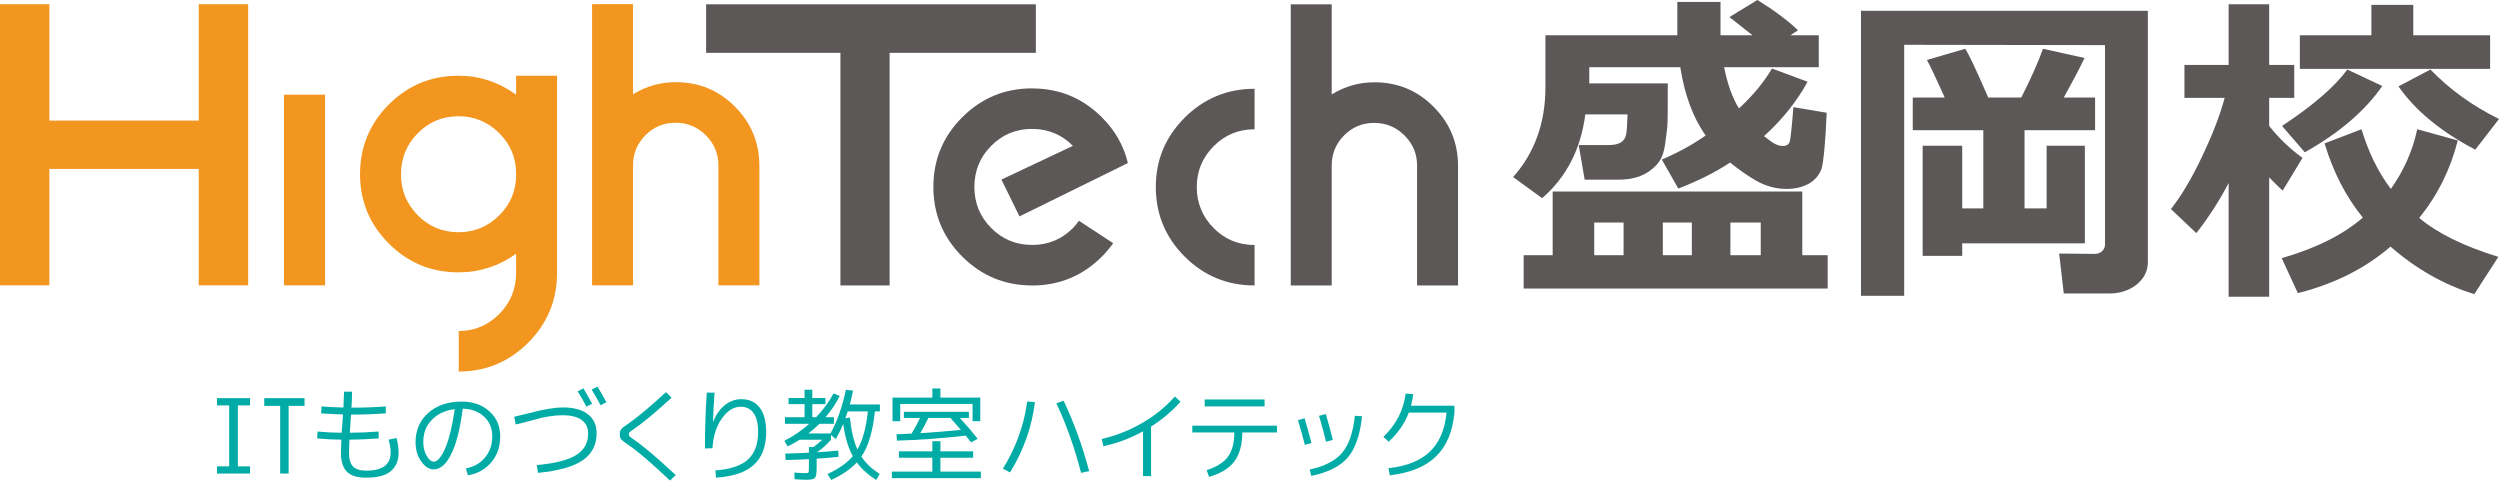 <?xml version="1.0" encoding="UTF-8" standalone="no"?>
<!DOCTYPE svg PUBLIC "-//W3C//DTD SVG 1.1//EN" "http://www.w3.org/Graphics/SVG/1.1/DTD/svg11.dtd">
<svg width="100%" height="100%" viewBox="0 0 1638 315" version="1.1" xmlns="http://www.w3.org/2000/svg" xmlns:xlink="http://www.w3.org/1999/xlink" xml:space="preserve" xmlns:serif="http://www.serif.com/" style="fill-rule:evenodd;clip-rule:evenodd;stroke-linejoin:round;stroke-miterlimit:2;">
    <g transform="matrix(1,0,0,1,-79.985,-202.054)">
        <g>
            <g transform="matrix(14.319,0,0,2.744,-6848.49,52.644)">
                <g transform="matrix(15.088,0,0,78.746,552.966,120.899)">
                    <path d="M0.478,-0.591C0.478,-0.52 0.478,-0.479 0.477,-0.468C0.477,-0.457 0.474,-0.437 0.47,-0.407C0.466,-0.378 0.457,-0.356 0.442,-0.342C0.428,-0.327 0.411,-0.316 0.392,-0.309C0.373,-0.302 0.351,-0.299 0.327,-0.299L0.226,-0.299L0.208,-0.404L0.3,-0.404C0.315,-0.404 0.328,-0.407 0.336,-0.412C0.345,-0.418 0.35,-0.426 0.352,-0.437C0.354,-0.448 0.355,-0.468 0.356,-0.497L0.228,-0.497C0.214,-0.39 0.17,-0.306 0.097,-0.243L0.009,-0.307C0.074,-0.38 0.107,-0.471 0.107,-0.579L0.107,-0.737L0.507,-0.737L0.507,-0.838L0.638,-0.838L0.638,-0.737L0.735,-0.737L0.665,-0.792L0.75,-0.844C0.803,-0.811 0.844,-0.78 0.873,-0.752L0.85,-0.737L0.936,-0.737L0.936,-0.64L0.649,-0.64C0.659,-0.589 0.674,-0.547 0.694,-0.515C0.737,-0.555 0.77,-0.595 0.794,-0.636L0.902,-0.596C0.87,-0.537 0.826,-0.482 0.77,-0.431C0.779,-0.424 0.788,-0.417 0.797,-0.411C0.807,-0.405 0.817,-0.401 0.827,-0.401C0.837,-0.401 0.844,-0.405 0.847,-0.412C0.85,-0.418 0.854,-0.454 0.859,-0.519L0.96,-0.502C0.956,-0.407 0.95,-0.35 0.944,-0.331C0.937,-0.313 0.925,-0.298 0.906,-0.287C0.886,-0.276 0.864,-0.271 0.838,-0.271C0.805,-0.271 0.774,-0.28 0.746,-0.296C0.718,-0.312 0.692,-0.331 0.667,-0.351C0.622,-0.321 0.569,-0.295 0.51,-0.272L0.46,-0.36C0.509,-0.381 0.553,-0.405 0.593,-0.433C0.554,-0.488 0.529,-0.557 0.516,-0.64L0.24,-0.64L0.24,-0.591L0.478,-0.591ZM0.963,0.031L0.041,0.031L0.041,-0.07L0.129,-0.07L0.129,-0.263L0.886,-0.263L0.886,-0.07L0.963,-0.07L0.963,0.031ZM0.668,-0.07L0.76,-0.07L0.76,-0.169L0.668,-0.169L0.668,-0.07ZM0.463,-0.169L0.463,-0.07L0.551,-0.07L0.551,-0.169L0.463,-0.169ZM0.344,-0.07L0.344,-0.169L0.255,-0.169L0.255,-0.07L0.344,-0.07Z" style="fill:rgb(91,88,87);fill-rule:nonzero;"/>
                </g>
                <g transform="matrix(15.088,0,0,78.746,568.054,120.899)">
                    <path d="M0.934,-0.05C0.934,-0.022 0.923,0 0.9,0.019C0.877,0.037 0.849,0.046 0.818,0.046L0.679,0.046L0.665,-0.075L0.774,-0.074C0.782,-0.074 0.789,-0.077 0.795,-0.082C0.801,-0.088 0.804,-0.094 0.804,-0.102L0.804,-0.707L0.195,-0.708L0.195,0.053L0.064,0.053L0.064,-0.811L0.934,-0.811L0.934,-0.05ZM0.743,-0.106L0.371,-0.106L0.371,-0.068L0.251,-0.068L0.251,-0.402L0.371,-0.402L0.371,-0.212L0.435,-0.212L0.435,-0.449L0.221,-0.449L0.221,-0.548L0.318,-0.548C0.291,-0.608 0.273,-0.646 0.264,-0.662L0.38,-0.696C0.39,-0.682 0.413,-0.633 0.45,-0.548L0.55,-0.548C0.579,-0.605 0.601,-0.654 0.616,-0.696L0.742,-0.668C0.725,-0.633 0.704,-0.593 0.679,-0.548L0.774,-0.548L0.774,-0.449L0.56,-0.449L0.56,-0.212L0.627,-0.212L0.627,-0.402L0.743,-0.402L0.743,-0.106Z" style="fill:rgb(91,88,87);fill-rule:nonzero;"/>
                </g>
                <g transform="matrix(15.088,0,0,78.746,583.141,120.899)">
                    <path d="M0.179,-0.289C0.151,-0.235 0.118,-0.184 0.081,-0.137L0.004,-0.21C0.035,-0.249 0.066,-0.301 0.097,-0.366C0.128,-0.431 0.152,-0.491 0.167,-0.547L0.045,-0.547L0.045,-0.647L0.179,-0.647L0.179,-0.831L0.302,-0.831L0.302,-0.647L0.378,-0.647L0.378,-0.547L0.302,-0.547L0.302,-0.462C0.331,-0.425 0.365,-0.393 0.403,-0.365L0.343,-0.266C0.328,-0.279 0.315,-0.293 0.302,-0.306L0.302,0.056L0.179,0.056L0.179,-0.289ZM0.972,-0.635L0.395,-0.635L0.395,-0.737L0.612,-0.737L0.612,-0.829L0.739,-0.829L0.739,-0.737L0.972,-0.737L0.972,-0.635ZM0.999,-0.483L0.927,-0.39C0.822,-0.445 0.745,-0.509 0.694,-0.582L0.791,-0.633C0.849,-0.573 0.918,-0.523 0.999,-0.483ZM0.645,-0.583C0.593,-0.508 0.515,-0.441 0.41,-0.382L0.341,-0.462C0.435,-0.524 0.501,-0.581 0.539,-0.633L0.645,-0.583ZM0.874,-0.418C0.852,-0.331 0.813,-0.252 0.757,-0.183C0.813,-0.136 0.893,-0.097 0.997,-0.065L0.924,0.048C0.833,0.02 0.748,-0.028 0.67,-0.096C0.593,-0.03 0.5,0.017 0.389,0.045L0.34,-0.061C0.444,-0.091 0.526,-0.132 0.586,-0.184C0.534,-0.248 0.496,-0.323 0.47,-0.409L0.582,-0.452C0.603,-0.382 0.633,-0.321 0.671,-0.271C0.71,-0.326 0.737,-0.386 0.751,-0.452L0.874,-0.418Z" style="fill:rgb(91,88,87);fill-rule:nonzero;"/>
                </g>
            </g>
            <g transform="matrix(9.363,0,0,9.363,901.977,260.229)">
                <path d="M0,13.762C-1.911,13.762 -3.542,13.089 -4.889,11.744C-6.235,10.4 -6.911,8.774 -6.911,6.868C-6.911,4.979 -6.235,3.366 -4.889,2.018C-3.542,0.675 -1.911,0 0,0L0,2.833C-1.127,2.833 -2.081,3.229 -2.868,4.022C-3.649,4.815 -4.045,5.765 -4.045,6.868C-4.045,7.991 -3.649,8.95 -2.868,9.742C-2.081,10.537 -1.127,10.931 0,10.931L0,13.762Z" style="fill:rgb(91,88,87);fill-rule:nonzero;"/>
            </g>
            <g transform="matrix(9.363,0,0,9.363,1035.29,204.875)">
                <path d="M0,19.674L-2.866,19.674L-2.866,11.287C-2.866,10.46 -3.161,9.758 -3.752,9.172C-4.343,8.589 -5.048,8.298 -5.869,8.298C-6.689,8.298 -7.392,8.589 -7.972,9.172C-8.553,9.758 -8.841,10.46 -8.841,11.287L-8.841,19.674L-11.706,19.674L-11.706,0L-8.841,0L-8.841,6.306C-7.916,5.74 -6.922,5.457 -5.854,5.457C-4.224,5.457 -2.842,6.031 -1.705,7.178C-0.567,8.32 0,9.696 0,11.305L0,19.674Z" style="fill:rgb(91,88,87);fill-rule:nonzero;"/>
            </g>
            <g transform="matrix(9.363,0,0,9.363,783.019,297.639)">
                <path d="M0,5.745C-0.784,6.534 -1.734,6.932 -2.858,6.932L-2.858,6.93L-2.872,6.93C-3.996,6.93 -4.947,6.534 -5.73,5.741C-6.513,4.952 -6.902,3.996 -6.902,2.873C-6.902,1.749 -6.513,0.792 -5.73,0.001C-4.947,-0.79 -3.996,-1.189 -2.872,-1.189L-2.872,-1.185C-2.868,-1.185 -2.863,-1.187 -2.858,-1.187C-1.737,-1.187 -0.789,-0.79 -0.006,-0.003L-5.009,2.358L-3.746,4.934L3.84,1.201C3.554,-0.001 2.951,-1.075 2.016,-2.005C0.671,-3.347 -0.953,-4.019 -2.858,-4.021L-2.858,-4.025C-4.768,-4.025 -6.398,-3.353 -7.747,-2.007C-9.097,-0.662 -9.771,0.964 -9.771,2.873C-9.771,4.778 -9.097,6.404 -7.747,7.749C-6.401,9.092 -4.779,9.765 -2.872,9.766L-2.872,9.77C-0.961,9.77 0.67,9.096 2.016,7.751C2.316,7.452 2.579,7.138 2.811,6.809L0.414,5.241C0.288,5.413 0.158,5.587 0,5.745" style="fill:rgb(91,88,87);fill-rule:nonzero;"/>
            </g>
            <g transform="matrix(9.363,0,0,9.363,758.679,389.084)">
                <path d="M0,-19.674L-23.074,-19.674L-23.074,-16.278L-13.676,-16.278L-13.676,0L-10.234,0L-10.234,-16.278L0,-16.278L0,-19.674Z" style="fill:rgb(91,88,87);fill-rule:nonzero;"/>
            </g>
            <g transform="matrix(9.363,0,0,9.363,418.138,380.494)">
                <path d="M0,-6.819L0,-6.91C0,-8.016 -0.394,-8.96 -1.187,-9.747C-1.98,-10.532 -2.925,-10.923 -4.028,-10.923C-5.151,-10.923 -6.104,-10.526 -6.885,-9.733C-7.668,-8.937 -8.056,-7.976 -8.056,-6.846C-8.056,-5.741 -7.668,-4.794 -6.885,-3.999C-6.104,-3.205 -5.151,-2.807 -4.028,-2.807C-2.925,-2.807 -1.98,-3.199 -1.187,-3.982C-0.394,-4.765 0,-5.714 0,-6.819M2.866,0.034C2.866,1.946 2.192,3.572 0.847,4.921C-0.502,6.268 -2.121,6.941 -4.014,6.941L-4.014,4.106C-2.915,4.106 -1.971,3.708 -1.184,2.919C-0.394,2.13 0,1.164 0,0.034L0,-1.297C-1.225,-0.431 -2.569,0.001 -4.031,0.001C-5.94,0.001 -7.564,-0.671 -8.908,-2.016C-10.251,-3.361 -10.922,-4.977 -10.922,-6.865C-10.922,-8.771 -10.251,-10.397 -8.908,-11.745C-7.564,-13.088 -5.94,-13.76 -4.031,-13.76C-2.569,-13.76 -1.225,-13.319 0,-12.433L0,-13.76L2.866,-13.76L2.866,0.034Z" style="fill:rgb(243,150,31);fill-rule:nonzero;"/>
            </g>
            <g transform="matrix(9.363,0,0,9.363,210.214,388.992)">
                <path d="M0,-19.673L0,-11.528L-10.453,-11.528L-10.453,-19.673L-13.909,-19.673L-13.909,0L-10.453,0L-10.453,-8.144L0,-8.144L0,0L3.456,0L3.456,-19.673L0,-19.673Z" style="fill:rgb(243,150,31);fill-rule:nonzero;"/>
            </g>
            <g transform="matrix(-9.363,0,0,9.363,5167.1,-1926.74)">
                <rect x="520.573" y="233.988" width="2.875" height="13.341" style="fill:rgb(243,150,31);"/>
            </g>
            <g transform="matrix(9.363,0,0,9.363,577.528,204.756)">
                <path d="M0,19.677L-2.867,19.677L-2.867,11.287C-2.867,10.461 -3.161,9.761 -3.751,9.173C-4.343,8.589 -5.049,8.301 -5.868,8.301C-6.689,8.301 -7.391,8.589 -7.972,9.173C-8.553,9.761 -8.841,10.461 -8.841,11.287L-8.841,19.677L-11.707,19.677L-11.707,0L-8.841,0L-8.841,6.307C-7.917,5.743 -6.921,5.46 -5.854,5.46C-4.223,5.46 -2.842,6.033 -1.705,7.179C-0.568,8.323 0,9.699 0,11.308L0,19.677Z" style="fill:rgb(243,150,31);fill-rule:nonzero;"/>
            </g>
            <g transform="matrix(16.602,0,0,16.602,243.806,462.929)">
                <path d="M0,2.975L-1.304,2.975L-1.304,2.691L-0.824,2.691L-0.824,0.286L-1.304,0.286L-1.304,0L0,0L0,0.286L-0.48,0.286L-0.48,2.691L0,2.691L0,2.975Z" style="fill:rgb(0,172,165);fill-rule:nonzero;"/>
            </g>
            <g transform="matrix(16.602,0,0,16.602,263.554,462.929)">
                <path d="M0,2.975L0,0.305L-0.628,0.305L-0.628,0L0.961,0L0.961,0.305L0.334,0.305L0.334,2.975L0,2.975Z" style="fill:rgb(0,172,165);fill-rule:nonzero;"/>
            </g>
            <g transform="matrix(16.602,0,0,16.602,305.4,515.018)">
                <path d="M0,-3.394L0.317,-3.394C0.315,-3.191 0.307,-2.979 0.293,-2.763C0.782,-2.763 1.235,-2.779 1.65,-2.811L1.65,-2.538C1.229,-2.506 0.772,-2.489 0.277,-2.489C0.274,-2.457 0.271,-2.406 0.266,-2.338C0.264,-2.271 0.259,-2.219 0.256,-2.188C0.254,-2.142 0.249,-2.073 0.242,-1.98C0.235,-1.887 0.23,-1.818 0.228,-1.772C0.574,-1.774 0.951,-1.79 1.365,-1.82L1.365,-1.549C0.949,-1.519 0.564,-1.501 0.212,-1.499C0.201,-1.264 0.196,-1.096 0.196,-0.991C0.196,-0.734 0.248,-0.552 0.354,-0.441C0.46,-0.331 0.634,-0.277 0.876,-0.277C1.519,-0.277 1.839,-0.514 1.839,-0.991C1.839,-1.139 1.812,-1.309 1.761,-1.499L2.071,-1.565C2.125,-1.369 2.152,-1.171 2.152,-0.969C2.152,-0.678 2.054,-0.443 1.856,-0.267C1.658,-0.087 1.333,0 0.876,0C0.525,0 0.272,-0.077 0.114,-0.233C-0.043,-0.39 -0.123,-0.641 -0.123,-0.991C-0.123,-1.096 -0.117,-1.264 -0.105,-1.499C-0.421,-1.501 -0.74,-1.519 -1.063,-1.549L-1.043,-1.82C-0.72,-1.79 -0.403,-1.774 -0.094,-1.772C-0.091,-1.818 -0.085,-1.887 -0.077,-1.982C-0.068,-2.075 -0.063,-2.146 -0.062,-2.192C-0.059,-2.225 -0.055,-2.275 -0.052,-2.344C-0.048,-2.41 -0.043,-2.46 -0.04,-2.495C-0.381,-2.504 -0.669,-2.52 -0.905,-2.538L-0.888,-2.811C-0.65,-2.793 -0.364,-2.777 -0.024,-2.767C-0.014,-2.975 -0.005,-3.185 0,-3.394" style="fill:rgb(0,172,165);fill-rule:nonzero;"/>
            </g>
            <g transform="matrix(16.602,0,0,16.602,377.953,508.535)">
                <path d="M0,-2.315C-0.378,-2.266 -0.679,-2.126 -0.904,-1.892C-1.13,-1.661 -1.243,-1.372 -1.243,-1.022C-1.243,-0.8 -1.197,-0.614 -1.105,-0.464C-1.015,-0.316 -0.922,-0.241 -0.827,-0.241C-0.78,-0.241 -0.732,-0.26 -0.682,-0.297C-0.632,-0.336 -0.576,-0.405 -0.513,-0.503C-0.45,-0.602 -0.39,-0.727 -0.332,-0.878C-0.273,-1.03 -0.215,-1.227 -0.155,-1.475C-0.099,-1.722 -0.046,-2.003 0,-2.315M0.436,0.025C0.752,-0.033 1.005,-0.175 1.194,-0.407C1.386,-0.636 1.48,-0.913 1.48,-1.24C1.48,-1.558 1.372,-1.815 1.158,-2.017C0.943,-2.218 0.662,-2.324 0.315,-2.332C0.211,-1.534 0.06,-0.937 -0.141,-0.536C-0.341,-0.135 -0.571,0.064 -0.834,0.064C-1.013,0.064 -1.175,-0.039 -1.323,-0.249C-1.473,-0.458 -1.548,-0.711 -1.548,-1.006C-1.548,-1.483 -1.38,-1.869 -1.046,-2.166C-0.71,-2.463 -0.27,-2.612 0.273,-2.612C0.72,-2.612 1.084,-2.484 1.367,-2.226C1.651,-1.971 1.794,-1.641 1.794,-1.24C1.794,-0.839 1.678,-0.5 1.445,-0.22C1.212,0.06 0.905,0.232 0.522,0.297L0.436,0.025Z" style="fill:rgb(0,172,165);fill-rule:nonzero;"/>
            </g>
            <g transform="matrix(16.602,0,0,16.602,467.659,509.888)">
                <path d="M0,-3.166L0.227,-3.285C0.371,-3.048 0.489,-2.842 0.581,-2.666L0.35,-2.551C0.23,-2.776 0.113,-2.982 0,-3.166M-0.552,-3.098L-0.327,-3.216C-0.216,-3.032 -0.102,-2.83 0.016,-2.608L-0.209,-2.494C-0.307,-2.682 -0.421,-2.884 -0.552,-3.098M-3.058,-2.095C-2.946,-2.12 -2.745,-2.168 -2.454,-2.24C-1.905,-2.389 -1.461,-2.462 -1.122,-2.462C-0.704,-2.462 -0.379,-2.371 -0.149,-2.193C0.08,-2.014 0.194,-1.764 0.194,-1.443C0.194,-0.982 0.011,-0.629 -0.357,-0.375C-0.726,-0.122 -1.314,0.042 -2.12,0.119L-2.166,-0.187C-1.447,-0.253 -0.932,-0.383 -0.613,-0.583C-0.298,-0.781 -0.14,-1.063 -0.14,-1.43C-0.14,-1.665 -0.226,-1.843 -0.398,-1.97C-0.57,-2.093 -0.821,-2.155 -1.149,-2.155C-1.296,-2.155 -1.448,-2.144 -1.606,-2.12C-1.764,-2.099 -1.896,-2.072 -1.997,-2.049C-2.103,-2.023 -2.239,-1.983 -2.414,-1.937C-2.711,-1.857 -2.906,-1.808 -3,-1.79L-3.058,-2.095Z" style="fill:rgb(0,172,165);fill-rule:nonzero;"/>
            </g>
            <g transform="matrix(16.602,0,0,16.602,520.027,513.296)">
                <path d="M0,-3.053C-0.639,-2.47 -1.13,-2.061 -1.474,-1.826C-1.574,-1.76 -1.636,-1.714 -1.657,-1.693C-1.68,-1.67 -1.69,-1.643 -1.69,-1.608C-1.69,-1.575 -1.68,-1.548 -1.66,-1.527C-1.64,-1.504 -1.584,-1.463 -1.495,-1.404C-1.123,-1.149 -0.569,-0.68 0.163,0.003L-0.064,0.218C-0.807,-0.486 -1.358,-0.958 -1.724,-1.199C-1.865,-1.295 -1.953,-1.364 -1.99,-1.407C-2.027,-1.451 -2.046,-1.518 -2.046,-1.608C-2.046,-1.697 -2.025,-1.766 -1.985,-1.813C-1.946,-1.861 -1.851,-1.936 -1.695,-2.038C-1.336,-2.287 -0.846,-2.698 -0.224,-3.271L0,-3.053Z" style="fill:rgb(0,172,165);fill-rule:nonzero;"/>
            </g>
            <g transform="matrix(16.602,0,0,16.602,543.083,515.003)">
                <path d="M0,-3.356L0.306,-3.352C0.275,-2.945 0.255,-2.565 0.243,-2.21L0.252,-2.21C0.372,-2.5 0.527,-2.719 0.723,-2.87C0.917,-3.02 1.131,-3.097 1.365,-3.097C1.672,-3.097 1.912,-2.986 2.084,-2.766C2.256,-2.544 2.343,-2.224 2.343,-1.803C2.343,-1.236 2.182,-0.804 1.857,-0.507C1.534,-0.21 1.036,-0.043 0.363,0L0.339,-0.284C0.924,-0.328 1.353,-0.47 1.621,-0.713C1.891,-0.957 2.025,-1.321 2.025,-1.803C2.025,-2.135 1.965,-2.384 1.846,-2.548C1.727,-2.715 1.556,-2.798 1.337,-2.798C1.066,-2.798 0.822,-2.648 0.6,-2.343C0.379,-2.041 0.254,-1.647 0.224,-1.16L-0.074,-1.152C-0.074,-1.918 -0.049,-2.652 0,-3.356" style="fill:rgb(0,172,165);fill-rule:nonzero;"/>
            </g>
            <g transform="matrix(16.602,0,0,16.602,641.771,477.369)">
                <path d="M0,1.156C0.205,0.806 0.343,0.303 0.413,-0.347L-0.383,-0.347C-0.401,-0.286 -0.433,-0.195 -0.477,-0.076L-0.297,-0.104C-0.24,0.432 -0.14,0.851 0,1.156M-1.915,1.283L-1.915,1.059L-1.735,1.059C-1.608,0.969 -1.492,0.873 -1.39,0.772L-2.281,0.772C-2.423,0.863 -2.581,0.948 -2.754,1.034L-2.884,0.814C-2.533,0.635 -2.203,0.412 -1.898,0.141L-2.86,0.141L-2.86,-0.119L-2.086,-0.119L-2.086,-0.634L-2.718,-0.634L-2.718,-0.877L-2.086,-0.877L-2.086,-1.203L-1.78,-1.203L-1.78,-0.877L-1.263,-0.877L-1.263,-0.634L-1.78,-0.634L-1.78,-0.119L-1.629,-0.119C-1.342,-0.42 -1.112,-0.733 -0.944,-1.057L-0.7,-0.958C-0.836,-0.676 -1.022,-0.397 -1.259,-0.119L-0.928,-0.119L-0.928,0.141L-1.499,0.141C-1.627,0.268 -1.771,0.396 -1.935,0.523L-1.063,0.523C-0.802,0.058 -0.6,-0.518 -0.455,-1.203L-0.175,-1.168C-0.198,-1.024 -0.241,-0.842 -0.301,-0.62L0.886,-0.62L0.886,-0.347L0.689,-0.347C0.607,0.442 0.431,1.038 0.156,1.437C0.326,1.692 0.567,1.92 0.878,2.122L0.742,2.359C0.42,2.155 0.163,1.924 -0.023,1.665C-0.263,1.926 -0.6,2.157 -1.034,2.359L-1.181,2.126C-0.733,1.918 -0.399,1.68 -0.184,1.418C-0.362,1.093 -0.488,0.67 -0.562,0.145C-0.653,0.369 -0.751,0.566 -0.852,0.745L-1.043,0.581L-1.043,0.772C-1.219,0.969 -1.401,1.133 -1.589,1.265C-1.281,1.247 -1.005,1.225 -0.758,1.198L-0.745,1.445C-0.973,1.472 -1.261,1.496 -1.609,1.518L-1.609,1.883C-1.609,2.09 -1.631,2.22 -1.677,2.274C-1.721,2.325 -1.836,2.351 -2.021,2.351C-2.109,2.351 -2.264,2.343 -2.481,2.329L-2.489,2.068C-2.286,2.082 -2.145,2.09 -2.066,2.09C-1.99,2.09 -1.944,2.08 -1.933,2.06C-1.921,2.043 -1.915,1.973 -1.915,1.856L-1.915,1.536C-2.2,1.552 -2.505,1.563 -2.831,1.572L-2.849,1.318C-2.514,1.31 -2.203,1.299 -1.915,1.283" style="fill:rgb(0,172,165);fill-rule:nonzero;"/>
            </g>
            <g transform="matrix(16.602,0,0,16.602,709.541,488.22)">
                <path d="M0,-0.273C-0.172,-0.468 -0.309,-0.623 -0.411,-0.742L-1.284,-0.742C-1.387,-0.524 -1.491,-0.325 -1.598,-0.142C-0.994,-0.18 -0.462,-0.223 0,-0.273M-2.25,-0.742L-2.25,-0.985L0.317,-0.985L0.317,-0.742L-0.04,-0.742C0.221,-0.459 0.455,-0.186 0.665,0.08L0.404,0.221C0.349,0.151 0.279,0.063 0.19,-0.044C-0.778,0.065 -1.684,0.13 -2.523,0.153L-2.539,-0.101C-2.481,-0.101 -2.42,-0.103 -2.354,-0.105C-2.29,-0.109 -2.218,-0.111 -2.138,-0.115C-2.058,-0.121 -1.993,-0.123 -1.944,-0.125C-1.831,-0.312 -1.718,-0.518 -1.609,-0.742L-2.25,-0.742ZM-0.807,-1.546L0.766,-1.546L0.766,-0.615L0.462,-0.615L0.462,-1.295L-2.393,-1.295L-2.393,-0.615L-2.697,-0.615L-2.697,-1.546L-1.125,-1.546L-1.125,-1.907L-0.807,-1.907L-0.807,-1.546ZM-0.807,0.829L-0.807,1.374L0.79,1.374L0.79,1.634L-2.722,1.634L-2.722,1.374L-1.125,1.374L-1.125,0.829L-2.445,0.829L-2.445,0.576L-1.125,0.576L-1.125,0.176L-0.807,0.176L-0.807,0.576L0.485,0.576L0.485,0.829L-0.807,0.829Z" style="fill:rgb(0,172,165);fill-rule:nonzero;"/>
            </g>
            <g transform="matrix(16.602,0,0,16.602,772.141,510.17)">
                <path d="M0,-2.641L0.284,-2.745C0.693,-1.884 1.028,-0.96 1.293,0.033L0.975,0.104C0.719,-0.883 0.395,-1.799 0,-2.641M-0.848,-2.691C-0.965,-1.716 -1.292,-0.79 -1.83,0.085L-2.112,-0.062C-1.592,-0.905 -1.273,-1.788 -1.153,-2.714L-0.848,-2.691Z" style="fill:rgb(0,172,165);fill-rule:nonzero;"/>
            </g>
            <g transform="matrix(16.602,0,0,16.602,801.842,486.183)">
                <path d="M0,0.21C0.557,0.083 1.088,-0.127 1.594,-0.419C2.1,-0.712 2.529,-1.062 2.886,-1.466L3.109,-1.262C2.783,-0.893 2.397,-0.565 1.947,-0.279L1.947,1.676L1.63,1.676L1.63,-0.093C1.129,0.186 0.606,0.38 0.065,0.494L0,0.21Z" style="fill:rgb(0,172,165);fill-rule:nonzero;"/>
            </g>
            <g transform="matrix(16.602,0,0,16.602,-8973.64,-3323.09)">
                <path d="M592.877,228.098L595.24,228.098L595.24,228.37L592.877,228.37L592.877,228.098ZM592.388,229.132L595.729,229.132L595.729,229.401L594.364,229.401C594.356,229.894 594.25,230.273 594.047,230.544C593.843,230.815 593.509,231.017 593.049,231.153L592.955,230.885C593.349,230.76 593.628,230.584 593.793,230.358C593.959,230.133 594.044,229.814 594.047,229.401L592.388,229.401L592.388,229.132Z" style="fill:rgb(0,172,165);fill-rule:nonzero;"/>
            </g>
            <g transform="matrix(16.602,0,0,16.602,944.209,512.73)">
                <path d="M0,-2.303L0.269,-2.372C0.374,-2.008 0.467,-1.666 0.545,-1.35L0.276,-1.281C0.202,-1.595 0.11,-1.935 0,-2.303M1.698,-2.287C1.622,-1.553 1.435,-1.011 1.139,-0.663C0.841,-0.313 0.36,-0.07 -0.303,0.069L-0.368,-0.183C0.223,-0.311 0.649,-0.531 0.914,-0.847C1.178,-1.159 1.345,-1.645 1.414,-2.303L1.698,-2.287ZM-0.832,-2.131L-0.571,-2.206C-0.496,-1.965 -0.403,-1.64 -0.298,-1.227L-0.56,-1.157C-0.644,-1.494 -0.735,-1.819 -0.832,-2.131" style="fill:rgb(0,172,165);fill-rule:nonzero;"/>
            </g>
            <g transform="matrix(16.602,0,0,16.602,1032.94,501.042)">
                <path d="M0,-1.726C-0.069,-0.978 -0.312,-0.401 -0.727,0.003C-1.142,0.409 -1.749,0.656 -2.551,0.749L-2.604,0.468C-1.886,0.391 -1.341,0.173 -0.967,-0.187C-0.594,-0.546 -0.376,-1.059 -0.312,-1.726L-1.8,-1.726C-1.961,-1.304 -2.225,-0.92 -2.595,-0.577L-2.803,-0.768C-2.301,-1.253 -2.008,-1.823 -1.927,-2.475L-1.629,-2.455C-1.646,-2.297 -1.675,-2.145 -1.715,-1.998L0,-1.998L0,-1.726Z" style="fill:rgb(0,172,165);fill-rule:nonzero;"/>
            </g>
        </g>
    </g>
</svg>
